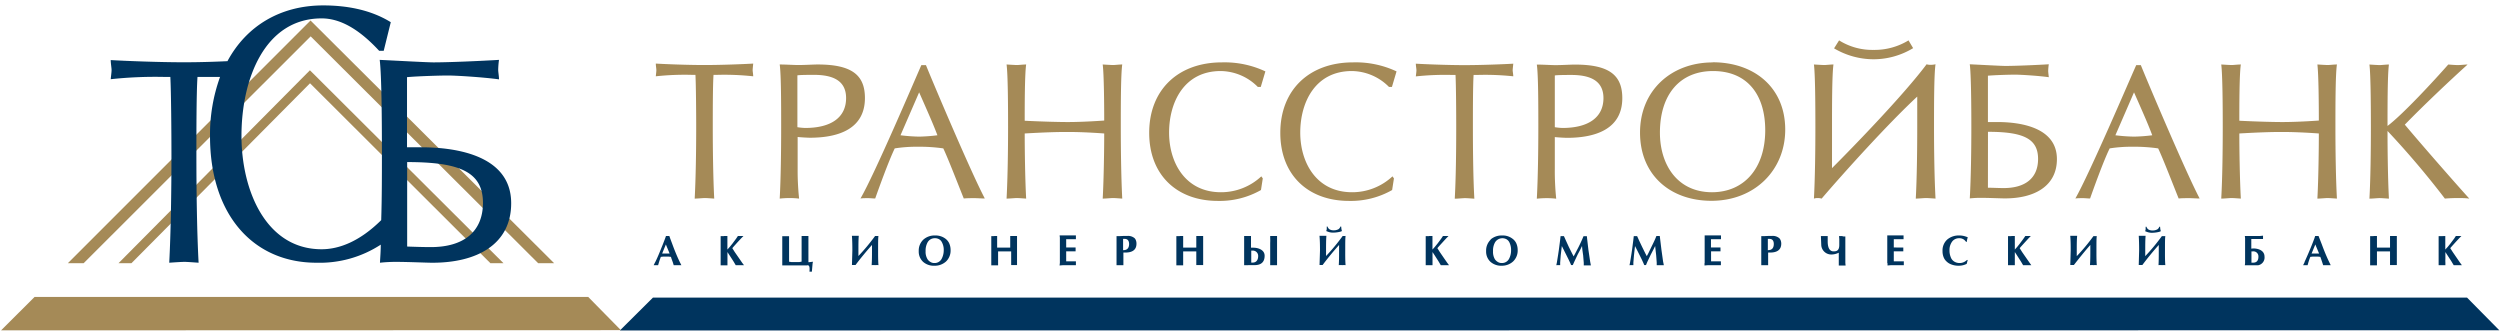 <svg xmlns="http://www.w3.org/2000/svg" width="499" height="66" viewBox="0 0 499 66"><defs><style>.cls-1,.cls-3{fill:#00345e;}.cls-1{fill-rule:evenodd;}.cls-2{fill:#a58a57;}</style></defs><title>Main Logo TSB RUS H</title><g id="Main_Logo_RUS_H" data-name="Main Logo RUS H"><polygon id="синяя_полоска" data-name="синяя полоска" class="cls-1" points="123.73 65.96 498.86 65.92 492.42 59.4 130.33 59.4 123.73 65.96"/><polygon class="cls-2" points="100.5 52.54 62.51 14.67 61.86 14.03 61.21 14.68 23.65 52.54 26.23 52.54 61.88 16.62 97.89 52.54 100.5 52.54 100.5 52.54"/><polygon class="cls-2" points="16.69 52.54 62.01 7.26 107.42 52.54 110.61 52.54 61.98 4.09 13.54 52.54 16.69 52.54 16.69 52.54"/><polygon class="cls-2" points="0.21 65.94 123.93 65.9 117.41 59.27 6.9 59.27 0.21 65.94 0.21 65.94"/><path id="ТСБ" class="cls-3" d="M84.08,29.4H81.24v-14c2.45-.22,7-.33,8.13-.33,1.66,0,7,.33,10.23.77,0-.61-.16-1.5-.16-1.89a16.87,16.87,0,0,1,.16-2c-3.61.22-10,.5-13.07.5-1.28,0-7.18-.33-10.74-.5.39,3.06.44,12.57.44,18.86,0,4.14,0,8.77-.14,13.13-4.29,4.25-8.4,5.81-11.89,5.81-11.13,0-16-11.76-16-22.64,0-11.29,4.62-23.44,16-23.44,3.48,0,7.25,1.89,11.48,6.47h.91L78,4.43c-4.29-2.66-9.31-3.35-13.48-3.35C56,1.08,49.2,5.15,45.4,12.21c-2.52.12-5.56.22-8.69.22-5,0-11.84-.27-14.61-.44,0,.66.17,1.55.17,2s-.12,1.21-.17,1.82A83,83,0,0,1,33,15.36h1c.16,3,.22,11.33.22,15.64,0,7-.12,15.36-.44,21.44.88-.06,2.43-.17,3.09-.17.45,0,1.88.11,2.77.17C39.31,46.36,39.2,38,39.2,31c0-4.31,0-12.6.22-15.64h1c1.42,0,2.56,0,3.5,0a33.82,33.82,0,0,0-2,11.83c0,15.67,8.62,25.25,21.24,25.25A22.31,22.31,0,0,0,76,48.83c0,1.26-.1,2.48-.16,3.61A29.34,29.34,0,0,1,79,52.27c2.39,0,6.17.17,7.18.17,9,.05,15.85-3.67,15.85-11.86C102.05,30.52,89.87,29.4,84.08,29.4ZM86,49.32c-1.56,0-3.28-.06-4.73-.11V32.35c10.57,0,15.13,2,15.13,8.18C96.37,46.26,92.54,49.32,86,49.32Z"/><path id="Трасстройбанк" class="cls-2" d="M366.08,9.65l1-1.59a12.47,12.47,0,0,0,6.86,1.9,13,13,0,0,0,7-1.9l.92,1.55a15.25,15.25,0,0,1-7.9,2.22A15.5,15.5,0,0,1,366.08,9.65ZM480,24.88c4-4.09,9-8.81,12.53-12-.52,0-1.37.11-1.92.11s-1.32-.07-1.94-.11c-2.69,3.06-9,9.91-12.12,12.26,0-3.94,0-10.23.28-12.26-.58,0-1.47.11-1.79.11-.49,0-1.44-.07-2.1-.11.25,2,.29,8.33.29,12.49,0,4.63-.07,10.23-.29,14.28.59,0,1.61-.11,2.06-.11.29,0,1.25.07,1.83.11-.21-4-.28-9.65-.28-13.51A173.92,173.92,0,0,1,488,39.64c.64-.07,1.84-.11,2.48-.11.8,0,1.62,0,2.39.11C489.51,35.92,483.18,28.67,480,24.88ZM466.45,39.64c-.22-4-.3-9.65-.3-14.28,0-4.17,0-10.46.3-12.49-.59,0-1.48.11-1.81.11s-1.43-.07-2.09-.11c.25,2,.29,8.33.29,11.19-3.09.22-5.66.3-7.25.3s-4.75-.07-8.62-.26c0-2.91,0-9.2.3-11.23-.59,0-1.47.11-1.81.11s-1.44-.07-2.1-.11c.26,2,.3,8.33.3,12.49,0,4.63-.07,10.23-.3,14.28.6,0,1.62-.11,2.06-.11s1.26.07,1.85.11c-.22-4-.3-10-.3-13,3.87-.22,6.26-.3,8.44-.3,2,0,4.34.08,7.43.3,0,2.9-.07,9-.29,13,.59,0,1.61-.11,2.06-.11C464.9,39.53,465.86,39.6,466.45,39.64ZM427.31,13h0c1.33,3.31,9,21.43,11.74,26.62-.59,0-1.59-.07-2.05-.07s-1.55,0-2.14.07c-1-2.47-3.13-8-4.09-10a33.49,33.49,0,0,0-5.12-.33,27.83,27.83,0,0,0-4.56.33c-1.22,2.47-3.24,8.1-3.91,10-.41,0-.95-.07-1.4-.07s-1.17,0-1.54.07C417,34.82,425.17,15.71,426.39,13ZM429.59,27c-.77-2.05-1.51-3.75-3.64-8.57L422.23,27a34.39,34.39,0,0,0,3.72.27A33.24,33.24,0,0,0,429.59,27Zm-32.8-2.64h1.87c3.84,0,11.9.73,11.9,7.4,0,5.41-4.53,7.88-10.49,7.84-.67,0-3.17-.11-4.76-.11a20.24,20.24,0,0,0-2.14.11c.23-4,.31-9.65.31-14.28,0-4.16-.05-10.46-.31-12.49,2.36.11,6.26.33,7.12.33,2,0,6.25-.18,8.65-.33a10.19,10.19,0,0,0-.12,1.33c0,.26.08.84.12,1.25-2.14-.3-5.67-.51-6.78-.51-.77,0-3.75.07-5.37.21V24.4Zm0,13.11c.95,0,2.09.07,3.13.07,4.34,0,6.88-2,6.88-5.82,0-4.08-3-5.41-10-5.41Zm-10.46,2.13c-.22-4-.3-9.65-.3-14.28,0-4.17,0-10.46.3-12.49a4.62,4.62,0,0,1-1,.11,2.54,2.54,0,0,1-.78-.11c-4.49,6-14.25,16.1-18.88,20.73V25.36c0-4.17,0-10.46.29-12.49-.59,0-1.46.11-1.8.11s-1.44-.07-2.1-.11c.26,2,.29,8.33.29,12.49,0,4.63-.07,10.23-.29,14.28a2.31,2.31,0,0,1,.74-.11,2.76,2.76,0,0,1,.8.11c4.5-5.26,13.3-15,19.08-20.36v6.08c0,4.63-.07,10.23-.29,14.28.58,0,1.61-.11,2.06-.11C384.78,39.53,385.74,39.6,386.33,39.64ZM341.85,12.43h0c8.26,0,14.48,5,14.48,13.44,0,8.1-6.11,14.21-14.73,14.21-8.14,0-14.25-5.08-14.25-13.62,0-8.36,6.19-14,14.51-14ZM352.34,26c0-7.14-3.61-11.82-10.42-11.82-6.55,0-10.6,4.61-10.6,12.3,0,6.33,3.42,11.89,10.42,11.89C348.08,38.35,352.34,33.64,352.34,26Zm-38-13.11h0c6.81,0,9.47,2.07,9.47,6.7,0,6-5.05,7.92-11.05,7.92-.33,0-1.73-.07-2.42-.15v6.37a53.5,53.5,0,0,0,.28,5.93,16.75,16.75,0,0,0-1.87-.11,18.56,18.56,0,0,0-2,.11c.22-4,.3-9.65.3-14.28,0-4.16,0-10.46-.3-12.49,1.22,0,2.87.11,3.72.11,1.29,0,2.95-.11,3.9-.11Zm5.71,6.7c0-3.64-2.88-4.63-6.44-4.63-.63,0-2.76,0-3.27.1V25.39a12.53,12.53,0,0,0,1.53.15C317,25.54,320.05,23.47,320.05,19.57Zm-18-4.34c0-.4-.12-1-.12-1.22s.08-.88.12-1.32c-1.84.11-6.34.29-9.73.29s-7.88-.18-9.72-.29c0,.44.12,1,.12,1.32s-.08.82-.12,1.22a53.67,53.67,0,0,1,7.22-.29h.7c.11,2,.14,7.54.14,10.42,0,4.63-.06,10.23-.29,14.28.59,0,1.62-.11,2.06-.11s1.25.07,1.85.11c-.23-4-.29-9.65-.29-14.28,0-2.88,0-8.4.14-10.42h.7A53.67,53.67,0,0,1,302.05,15.23Zm-24.22,2.1.92-3.1a19.18,19.18,0,0,0-8.69-1.8c-8.69,0-14.51,5.45-14.51,14.06,0,8.44,5.56,13.59,13.7,13.59a16.63,16.63,0,0,0,8.62-2.17l.36-2.32-.29-.41a11.77,11.77,0,0,1-8.06,3.17c-7.18,0-10.35-6-10.35-11.89,0-6.08,3-12.3,10.31-12.3a10.6,10.6,0,0,1,7.4,3.17Zm-26.18,0,.92-3.1a19.17,19.17,0,0,0-8.68-1.8c-8.7,0-14.51,5.45-14.51,14.06,0,8.44,5.56,13.59,13.69,13.59a16.63,16.63,0,0,0,8.62-2.17l.36-2.32-.29-.41a11.77,11.77,0,0,1-8.06,3.17c-7.18,0-10.35-6-10.35-11.89,0-6.08,3-12.3,10.31-12.3a10.6,10.6,0,0,1,7.4,3.17ZM224,39.64c-.21-4-.29-9.65-.29-14.28,0-4.17,0-10.46.29-12.49-.59,0-1.47.11-1.8.11s-1.44-.07-2.1-.11c.26,2,.3,8.33.3,11.19-3.1.22-5.67.3-7.26.3s-4.75-.07-8.61-.26c0-2.91,0-9.2.29-11.23-.59,0-1.47.11-1.81.11s-1.43-.07-2.1-.11c.27,2,.3,8.33.3,12.49,0,4.63-.08,10.23-.3,14.28.6,0,1.63-.11,2.07-.11.29,0,1.25.07,1.84.11-.22-4-.29-10-.29-13,3.86-.22,6.26-.3,8.43-.3s4.34.08,7.44.3c0,2.9-.08,9-.3,13,.59,0,1.63-.11,2.06-.11S223.37,39.6,224,39.64ZM184.82,13h0c1.33,3.31,9,21.43,11.75,26.62-.59,0-1.58-.07-2.06-.07s-1.55,0-2.14.07c-1-2.47-3.13-8-4.09-10a33.57,33.57,0,0,0-5.12-.33,28,28,0,0,0-4.57.33c-1.2,2.47-3.23,8.1-3.9,10-.4,0-.95-.07-1.39-.07s-1.18,0-1.55.07c2.8-4.78,10.94-23.89,12.15-26.62ZM187.11,27c-.78-2.05-1.52-3.75-3.65-8.57L179.74,27a34.59,34.59,0,0,0,3.72.27A33.58,33.58,0,0,0,187.11,27ZM163.17,12.87h0c6.81,0,9.47,2.07,9.47,6.7,0,6-5,7.92-11,7.92-.34,0-1.73-.07-2.43-.15v6.37a53.51,53.51,0,0,0,.29,5.93,16.75,16.75,0,0,0-1.87-.11,18.56,18.56,0,0,0-2,.11c.22-4,.29-9.65.29-14.28,0-4.16,0-10.46-.29-12.49,1.21,0,2.87.11,3.71.11,1.3,0,3-.11,3.91-.11Zm5.71,6.7c0-3.64-2.88-4.63-6.44-4.63-.63,0-2.76,0-3.28.1V25.39a12.84,12.84,0,0,0,1.55.15C165.86,25.54,168.88,23.47,168.88,19.57Zm-18.54-4.34c0-.4-.11-1-.11-1.22s.07-.88.11-1.32c-1.84.11-6.33.29-9.73.29s-7.87-.18-9.71-.29c0,.44.11,1,.11,1.32s-.08.82-.11,1.22a53.37,53.37,0,0,1,7.21-.29h.7c.11,2,.15,7.54.15,10.42,0,4.63-.08,10.23-.3,14.28.6,0,1.62-.11,2.07-.11.29,0,1.25.07,1.83.11-.21-4-.29-9.65-.29-14.28,0-2.88,0-8.4.15-10.42h.7A53.77,53.77,0,0,1,150.34,15.23Z"/><path id="АКБ" class="cls-3" d="M130.77,52.33l-.3.6h.89l.17-.58c.08-.25.16-.5.24-.72l.13-.36.44-.05a4.37,4.37,0,0,1,.56,0l.57,0,.45.05.11.36.27.74.17.56H136l-.31-.62c-.49-1-1-2.23-1.49-3.57l-.4-1.07-.2-.57-.38,0-.29,0-.2.57-.42,1.09c-.55,1.35-1,2.52-1.53,3.57Zm1.4-1.73.13-.33.41-1,.2-.48.19.48.42,1,.13.33-.27,0a2.68,2.68,0,0,1-.42,0,4,4,0,0,1-.51,0l-.28,0Zm12.35-3.47-.68,0,0,.46v.65l0,1,0,1.66v1.56l0,.5h1.36l0-.51c0-.22,0-.46,0-.74V50.31l.36.56.52.8c.24.37.41.64.51.82l.26.44h1.65l-.35-.46-.59-.86-.91-1.31-.48-.77.3-.35.8-.89.64-.69.49-.5-.57,0-.54,0-.32.48c-.17.24-.42.56-.74,1l-.54.67-.5.56v-.58l0-1v-.65l0-.47-.68,0Zm16.62,5.8c.48,0,.48.51.43,1.29h.48l.14-1.61.07-.37-.74.09h-.16V50.18c0-.55,0-1,0-1.35l0-1.19,0-.54-.67,0-.69,0,0,.54c0,.33,0,.69,0,1.06v2h0V51l0,.73v.49l-.46.09H158l-.5-.07V51l0-.35v-.77l0-.42v-.75l0-1,0-.56-.72,0-.64,0,0,.6,0,1.18v2.17c0,.61,0,1.05,0,1.35l0,.53.65,0,.71,0h2.52l.67,0,.49,0ZM175.3,47.1l-.63,0a39.89,39.89,0,0,1-3.33,4V50c0-1.09,0-2.06.07-2.94l-.67,0-.7,0c.07.84.09,1.84.09,2.95l-.08,2.88h.72c1-1.35,2.15-2.72,3.28-4,0,.31,0,.76,0,1.14,0,1,0,1.93-.07,2.89a5.77,5.77,0,0,1,.72,0,4.66,4.66,0,0,1,.64,0c-.08-.93-.07-2.22-.07-3.25,0-1.19,0-2.09.07-2.59Zm9,.73a3,3,0,0,0-.92,2.28,2.78,2.78,0,0,0,.89,2.17,3.2,3.2,0,0,0,2.24.76,3.32,3.32,0,0,0,2.31-.84,3,3,0,0,0,.92-2.27,3.35,3.35,0,0,0-.28-1.37,2.48,2.48,0,0,0-.65-.84,3.26,3.26,0,0,0-2.17-.72,3.35,3.35,0,0,0-2.34.83Zm.45,2.3a3.4,3.4,0,0,1,.38-1.72,1.61,1.61,0,0,1,1.46-.86,1.58,1.58,0,0,1,.88.22,1.39,1.39,0,0,1,.52.56,3.18,3.18,0,0,1,.38,1.62,3.65,3.65,0,0,1-.41,1.7,1.57,1.57,0,0,1-1.43.85,1.39,1.39,0,0,1-.82-.22,1.61,1.61,0,0,1-.58-.55,2.82,2.82,0,0,1-.38-1.6Zm13.79-3-.68,0,0,.54c0,.24,0,.69,0,1.35v.87c0,.56,0,1,0,1.35l0,1.19v.53h1.36l0-.52c0-.35,0-.7,0-1.07V50.18l.53,0h.77l.75,0,.56,0v.42l0,.75,0,1,0,.56H203l0-.59,0-1.19V49c0-.61,0-1.06,0-1.35l0-.54-.66,0-.7,0,0,.54,0,.68v1.09l-.53,0c-.21,0-.46,0-.74,0s-.55,0-.77,0l-.57,0v-.34l0-.75,0-.68,0-.54-.68,0Zm13,5.43-.05.43.72-.06h1l1,0,.54,0v-.77l-.58,0-.91,0h-.45v-2h.48c.33,0,.64,0,.9,0l.5,0,0-.38,0-.38-.48,0c-.29,0-.59,0-.91,0h-.49V47.75h.44l1,0,.5,0v-.76l-.48,0c-.25,0-.65,0-1.23,0l-.82,0-.72,0,.05.44v4.25c0,.31,0,.59,0,.81Zm12-5.43-.68,0,0,.34c0,.25,0,.57,0,1l0,1V50.8l0,1.09,0,.68,0,.36h1.37l0-.39,0-.73v-1.4h.38c1.49,0,2.23-.6,2.23-1.77a1.83,1.83,0,0,0-.13-.71,1.07,1.07,0,0,0-.26-.4,2,2,0,0,0-1.41-.44l-.72,0Zm.63,2.73V48.79l0-.64,0-.47.29,0c.59,0,.89.33.91,1,0,.82-.38,1.24-1.1,1.25l-.15,0Zm11.31-2.73-.68,0,0,.54q0,.36,0,1.35v.87c0,.56,0,1,0,1.35l0,1.19v.53h1.36l0-.52c0-.35,0-.7,0-1.07V50.18l.54,0h.75l.76,0,.57,0,0,.42v.75l0,1,0,.56h1.37l0-.59,0-1.19V49q0-.91,0-1.35l0-.54-.66,0-.71,0,0,.54,0,.68v.75l0,.34-.53,0c-.22,0-.47,0-.75,0s-.54,0-.78,0l-.56,0v-.34l0-.75v-.68l0-.54-.68,0Zm18.05,5.38,0,.42h1.37l0-.36c0-.25,0-.54,0-.88V48.54c0-.53,0-.89,0-1.08l0-.36-.67,0-.7,0,0,.36a10.52,10.52,0,0,1,0,1.06v3.13l0,.86Zm-4.34.41h1.23c1.13,0,2-.47,2-1.87,0-1.2-1.31-1.61-2.25-1.61h-.47v-.89l0-.42,0-.6,0-.43-.79,0-.58,0,0,.43V51.8c0,.34,0,.57,0,.72l0,.41h.77Zm.53-2.9.28,0a1.06,1.06,0,0,1,1.13,1.11c0,.73-.36,1.28-1.08,1.28l-.3,0,0-.54V50Zm18.92-2.92-.64,0a38.49,38.49,0,0,1-3.32,4V50c0-1.09,0-2.06.07-2.94l-.68,0-.7,0c.08.86.1,1.84.1,2.95l-.09,2.88H264c1-1.35,2.15-2.72,3.28-4,0,.31,0,.76,0,1.14,0,1,0,1.93-.06,2.89a5.61,5.61,0,0,1,.71,0,4.71,4.71,0,0,1,.65,0c-.09-.93-.07-2.22-.07-3.25,0-1.19,0-2.09.07-2.59Zm-.95-1.88h-.14a1.11,1.11,0,0,1-.36.51,1.88,1.88,0,0,1-1,.24,1.48,1.48,0,0,1-.88-.24,1.18,1.18,0,0,1-.34-.51h-.15l0,.5a1.43,1.43,0,0,1-.11.4l.35.13a2.85,2.85,0,0,0,1.17.18,6.31,6.31,0,0,0,1.33-.19l.29-.12-.1-.39-.05-.51Zm17.55,1.91-.67,0,0,.46,0,.65,0,1V51.7l0,.73,0,.5h1.36l0-.51c0-.22,0-.46,0-.74V50.31l.37.56.51.8c.24.37.41.64.51.82l.26.44h1.64l-.34-.46-.6-.86-.9-1.31-.48-.77.3-.35.81-.89.63-.69.49-.5-.57,0-.54,0-.32.48c-.17.24-.41.56-.74,1l-.54.67-.5.56v-.58l0-1v-.65l0-.47-.69,0Zm12.31.7a3,3,0,0,0-.92,2.28,2.78,2.78,0,0,0,.89,2.17,3.24,3.24,0,0,0,2.25.76A3.29,3.29,0,0,0,302,52.2a3,3,0,0,0,.93-2.27,3.35,3.35,0,0,0-.28-1.37,2.39,2.39,0,0,0-.66-.84,3.2,3.2,0,0,0-2.16-.72,3.37,3.37,0,0,0-2.34.83Zm.46,2.3a3.3,3.3,0,0,1,.38-1.72,1.72,1.72,0,0,1,2.33-.64,1.49,1.49,0,0,1,.53.56,3.4,3.4,0,0,1,.36,1.62,3.53,3.53,0,0,1-.4,1.7,1.57,1.57,0,0,1-1.43.85,1.46,1.46,0,0,1-.83-.22,1.79,1.79,0,0,1-.58-.55,2.92,2.92,0,0,1-.36-1.6ZM311,52.92h.41v-.51l.11-1.44.14-1.18.08-.68.33.65,1,2,.36.76.16.39h.34l.28-.63.69-1.47.53-1,.34-.71.06.69L316,51l.12,1.47,0,.51h1.42l-.14-.74-.35-2.35-.25-2.15-.06-.59-.34,0-.33,0-.26.61c-.16.36-.39.87-.71,1.51l-.7,1.35-.3.56-.31-.59-.66-1.32L312.55,48l-.39-.87-.32,0-.35,0-.09.78-.25,1.94-.15,1-.25,1.55-.11.53Zm14.62,0h.4v-.51l.12-1.44.13-1.18.08-.68.33.65,1,2,.35.76.16.39h.35l.26-.63.7-1.47.52-1,.35-.71.07.69.13,1.16.11,1.47,0,.51h1.42l-.15-.74-.33-2.35-.26-2.15-.07-.59-.32,0-.35,0-.25.61c-.16.36-.4.87-.72,1.51L329,50.57l-.3.56-.31-.59-.65-1.32L327.16,48l-.39-.87-.32,0-.35,0-.09.78-.25,1.94-.15,1-.25,1.55-.11.53Zm14.6-.36,0,.43.72-.06h1l1,0,.55,0,0-.38,0-.39-.59,0-.9,0h-.47v-2H342c.34,0,.64,0,.89,0l.52,0,0-.38,0-.38-.48,0c-.3,0-.6,0-.92,0h-.5V47.75H342l1,0,.51,0,0-.38,0-.38-.49,0c-.25,0-.65,0-1.23,0l-.82,0-.72,0,0,.44,0,.73v3.52c0,.31,0,.59,0,.81Zm12-5.43-.67,0,0,.34c0,.25,0,.57,0,1V50.8l0,1.09,0,.68,0,.36h1.37l0-.39,0-.73v-1.4h.38c1.49,0,2.23-.6,2.24-1.77a1.83,1.83,0,0,0-.14-.71,1.09,1.09,0,0,0-.27-.4,2,2,0,0,0-1.41-.44l-.71,0Zm.64,2.73,0-.37,0-.7,0-.64,0-.47.29,0c.59,0,.89.33.9,1,0,.82-.37,1.24-1.1,1.25l-.14,0Zm14.81-2.74-.6,0,.05.59,0,1.2c0,1.26-.72,1.26-1.16,1.26-.74,0-1.14-.68-1.15-1.93v-.7l0-.42-.64,0-.72,0,.07,1.68a2,2,0,0,0,2,2,3.39,3.39,0,0,0,1.5-.36v1l0,1.05,0,.51h1.36l-.05-.51,0-1.05v-2c0-1.42,0-1.67,0-1.82l0-.42-.36,0Zm9.08,5.44,0,.43.71-.06h1l1,0,.54,0v-.77l-.58,0-.9,0H378v-2h.48c.34,0,.65,0,.91,0l.51,0,0-.38,0-.38-.49,0c-.29,0-.6,0-.91,0H378V47.75h.44l1,0,.51,0v-.76l-.48,0q-.37,0-1.23,0l-.83,0-.71,0,0,.44,0,.73v3.52c0,.31,0,.59,0,.81Zm16-.64-.11-.05-.25.2a2,2,0,0,1-1.29.43,2,2,0,0,1-1.06-.31,1.67,1.67,0,0,1-.68-.88,3.4,3.4,0,0,1-.24-1.32,2.85,2.85,0,0,1,.45-1.66,1.7,1.7,0,0,1,1.47-.78,1.51,1.51,0,0,1,1.14.43l.29.33h.07l.11-.53.11-.43-.32-.11a4,4,0,0,0-1.38-.24,3.53,3.53,0,0,0-2.38.8,2.92,2.92,0,0,0-.95,2.31,3.19,3.19,0,0,0,.22,1.24,2.25,2.25,0,0,0,.55.81,2.71,2.71,0,0,0,.92.6,4,4,0,0,0,1.48.28,3.54,3.54,0,0,0,1.45-.28l.2-.09.09-.34.11-.41Zm8.73-4.79-.68,0,0,.46,0,.65V51.7l0,.73,0,.5h1.36l0-.51c0-.22,0-.46,0-.74V50.31l.37.56.51.8c.24.37.41.64.51.82l.26.44h1.64l-.33-.46-.6-.86-.91-1.31-.48-.77.3-.35.81-.89.63-.69.49-.5-.57,0-.53,0-.33.48c-.16.24-.42.56-.74,1l-.53.67-.5.56v-.58l0-1v-.65l0-.47-.68,0Zm17,0-.63,0a37.38,37.38,0,0,1-3.33,4V50c0-1.09,0-2.06.08-2.94l-.67,0-.71,0c.08.84.09,1.84.09,2.95l-.08,2.88h.72c1.05-1.35,2.15-2.72,3.28-4,0,.31,0,.76,0,1.14,0,1,0,1.93-.07,2.89a5.72,5.72,0,0,1,.71,0,4.71,4.71,0,0,1,.65,0c-.08-.93-.07-2.22-.07-3.25,0-1.19,0-2.09.07-2.59Zm13.67,0-.64,0a39.79,39.79,0,0,1-3.32,4V50c0-1.09,0-2.06.07-2.94l-.67,0-.7,0c.06.86.08,1.84.08,2.95l-.08,2.88h.73c1-1.35,2.14-2.72,3.27-4,0,.31,0,.76,0,1.14,0,1,0,1.93-.05,2.89a5.56,5.56,0,0,1,.71,0,4.75,4.75,0,0,1,.65,0c-.09-.93-.07-2.22-.07-3.25,0-1.19,0-2.09.07-2.59Zm-.95-1.88H431a1,1,0,0,1-.36.51,1.88,1.88,0,0,1-1,.24,1.52,1.52,0,0,1-.88-.24,1.1,1.1,0,0,1-.33-.51h-.16l0,.5a1.72,1.72,0,0,1-.1.4l.34.13a2.82,2.82,0,0,0,1.17.18,6.31,6.31,0,0,0,1.33-.19l.29-.12-.1-.39-.05-.51Zm18.16,4.38V48.07l0-.36h.41c.39,0,1,0,1.34,0l.59,0,0-.34,0-.33-.58.06h-1.34l-1.12,0-.59,0,.05.43v5l-.05.41h2a4.08,4.08,0,0,0,.69,0A1.57,1.57,0,0,0,452,51.25c0-1.3-1.3-1.66-2.25-1.66Zm0,.55.28,0a1,1,0,0,1,1.14,1.06c0,.8-.37,1.19-1.07,1.19l-.32,0,0-.54V50.15ZM460,52.33l-.3.6h.9l.16-.58c.08-.25.16-.5.24-.72l.14-.36.43-.05a4.28,4.28,0,0,1,.55,0l.58,0,.44.05.13.36.25.74.18.56h1.51l-.3-.62c-.49-1-1-2.23-1.49-3.57L463,47.67l-.22-.57-.36,0-.31,0-.19.57-.42,1.09c-.54,1.35-1.05,2.52-1.53,3.57Zm1.39-1.73.14-.33.41-1,.2-.48.19.48.42,1,.14.33-.27,0a2.89,2.89,0,0,1-.43,0,4.12,4.12,0,0,1-.51,0l-.29,0Zm12.38-3.47-.69,0,0,.54q0,.36,0,1.35v.87c0,.56,0,1,0,1.35l0,1.19v.53h1.36l0-.52c0-.35,0-.7,0-1.07V50.18l.54,0h.75l.77,0,.55,0v.42l0,.75,0,1,0,.56h1.36l0-.59,0-1.19V49c0-.61,0-1.06,0-1.35l0-.54-.64,0-.72,0,0,.54,0,.68v1.09l-.52,0c-.21,0-.47,0-.75,0s-.54,0-.77,0l-.57,0v-.34l0-.75v-.68l0-.54-.67,0Zm13.65,0-.67,0,0,.46,0,.65V51.7l0,.73,0,.5h1.35l0-.51a5.38,5.38,0,0,1,0-.74v-.81l0-.56.36.56.52.8c.25.37.41.64.51.82l.27.44h1.63l-.34-.46-.59-.86-.9-1.31-.49-.77.3-.35.8-.89.64-.69.49-.5-.57,0-.54,0-.31.48c-.17.24-.43.56-.75,1l-.54.67-.51.56v-.58l0-1v-.65l0-.47Z"/></g></svg>